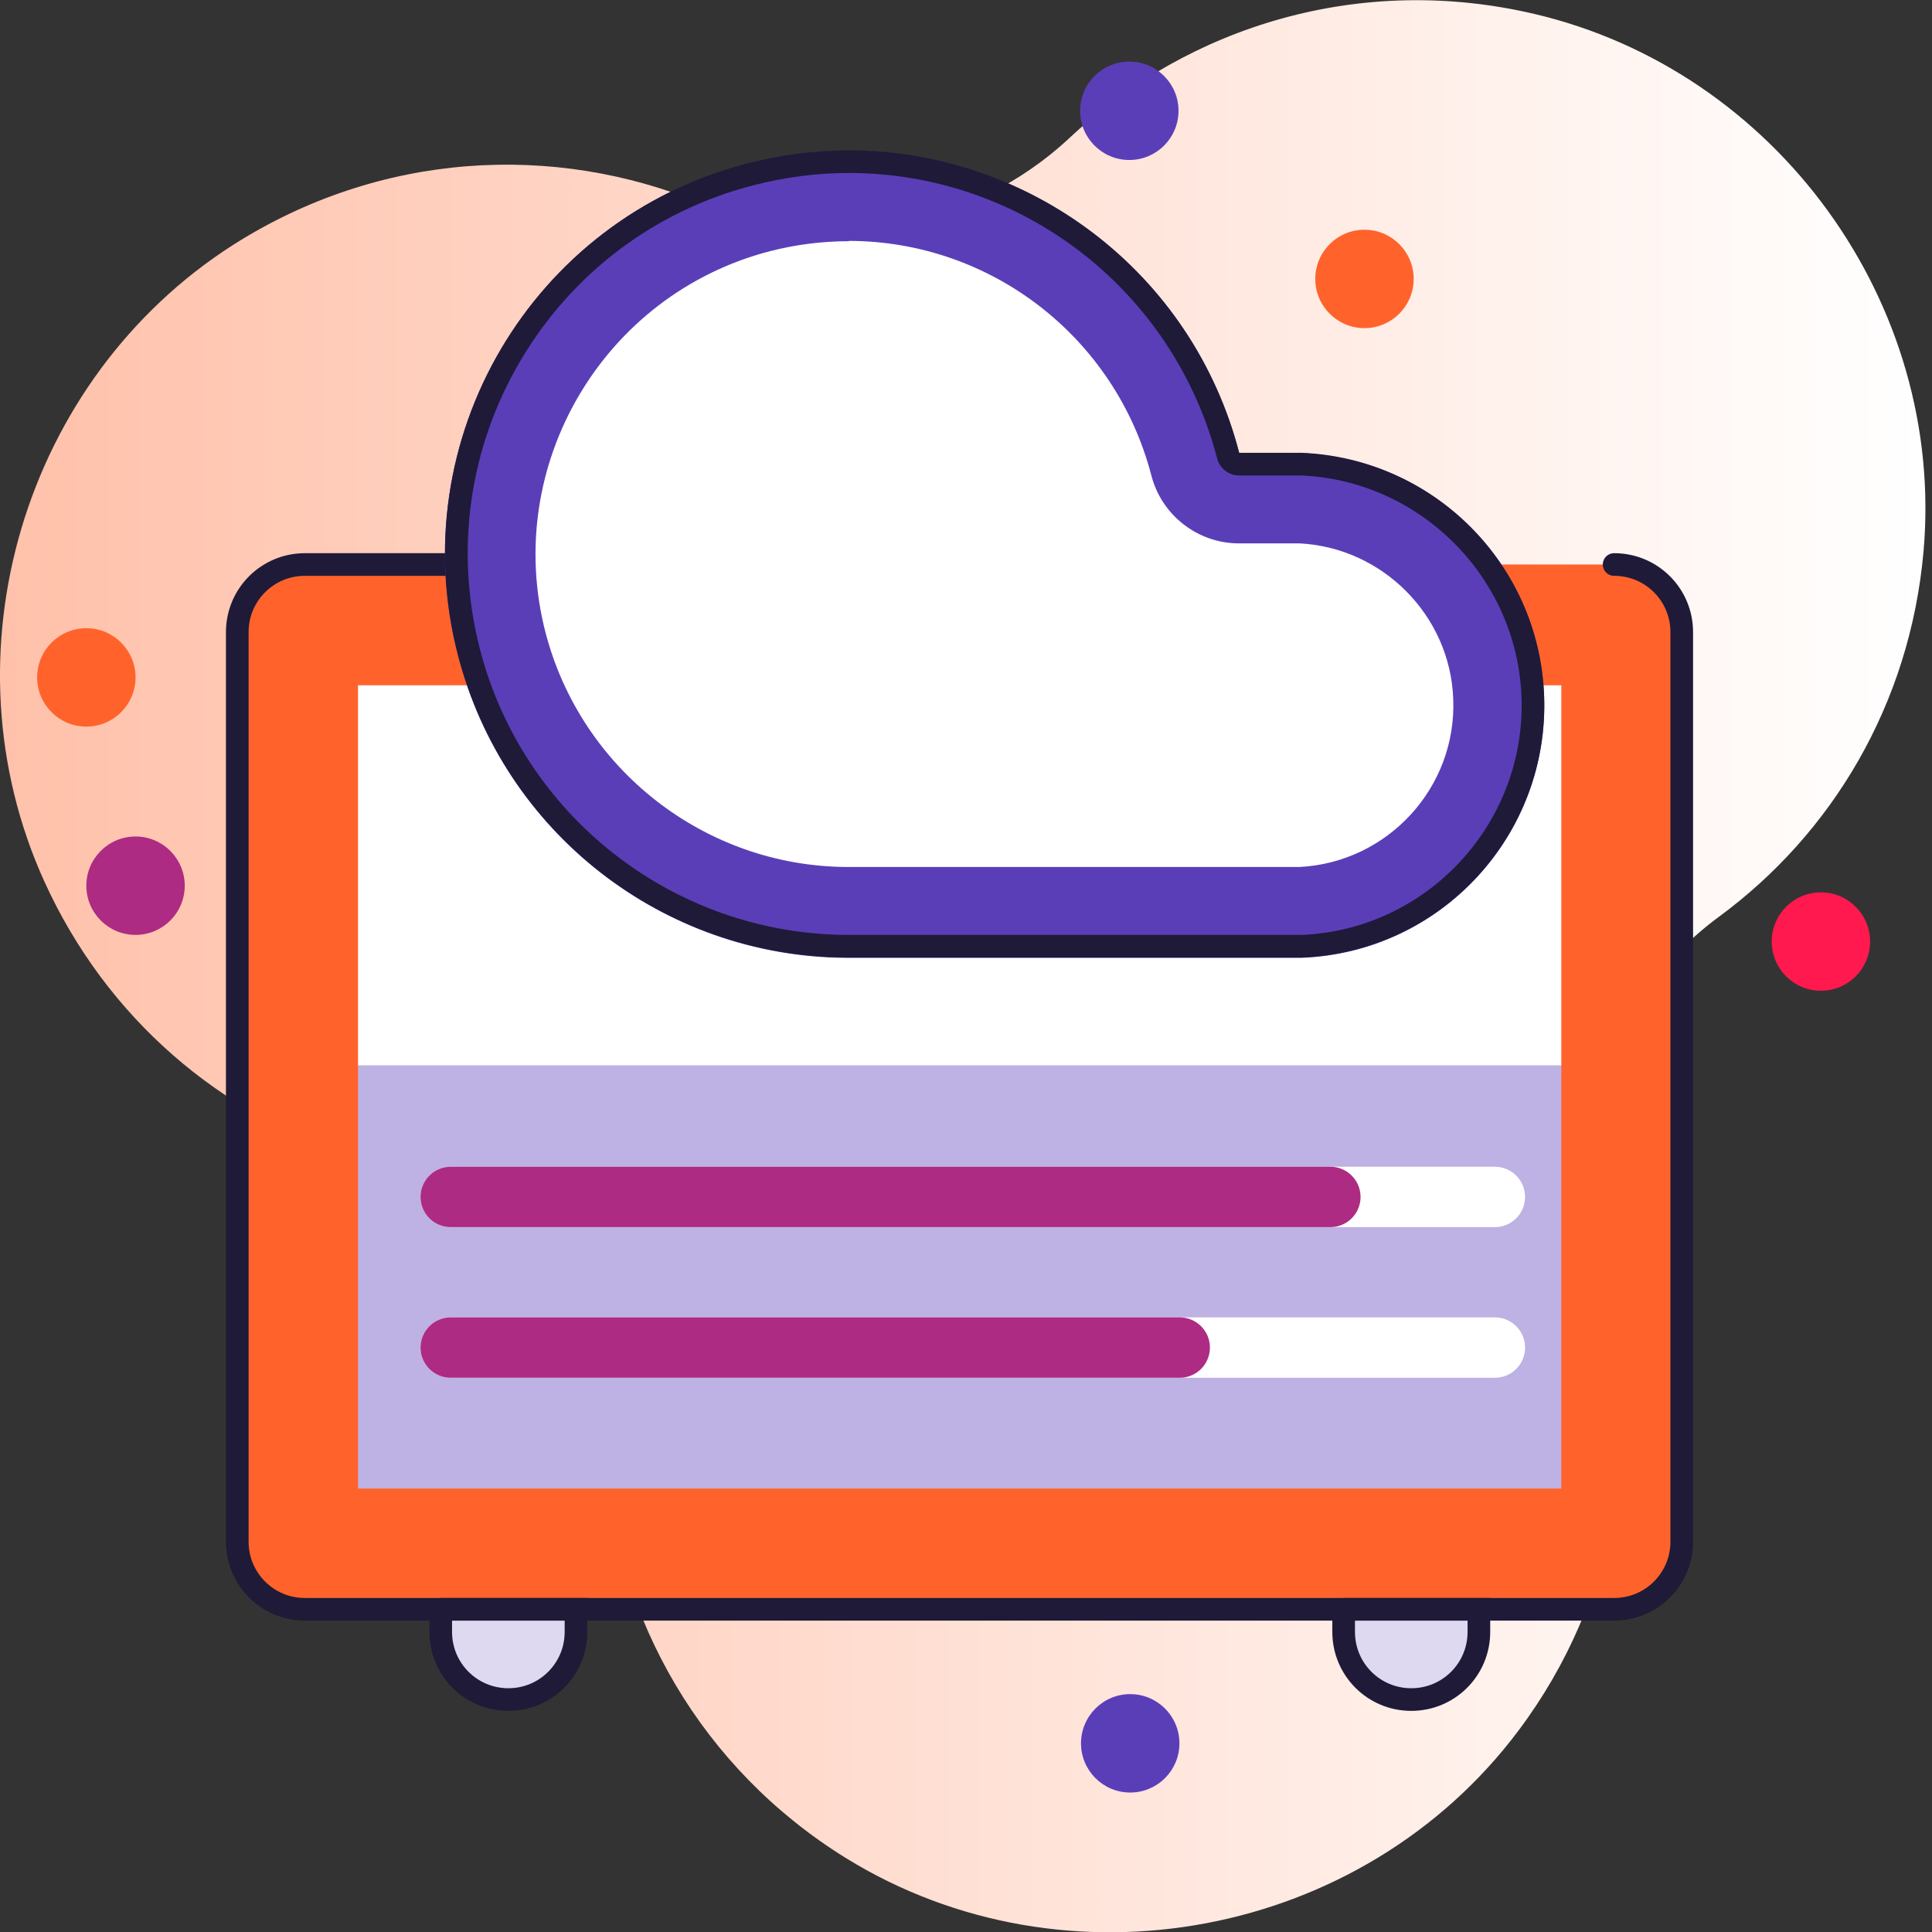 <?xml version="1.0" encoding="UTF-8"?><svg id="Layer_1" xmlns="http://www.w3.org/2000/svg" xmlns:xlink="http://www.w3.org/1999/xlink" viewBox="0 0 64 64"><rect x="0" y="0" width="64" height="64" fill="#333333" stroke="none"/><defs><style>.cls-1{fill:url(#linear-gradient);}.cls-2{fill:#fff;}.cls-3{fill:#ff194f;}.cls-4{fill:#ff632b;}.cls-5{fill:#bdb2e3;}.cls-6{fill:#ad2b83;}.cls-7{fill:#1f1a38;}.cls-8{fill:#5a3eb8;}.cls-9{stroke:#ad2b83;}.cls-9,.cls-10{stroke-width:2px;}.cls-9,.cls-10,.cls-11{fill:none;stroke-linecap:round;}.cls-9,.cls-10,.cls-11,.cls-12{stroke-miterlimit:10;}.cls-10{stroke:#fff;}.cls-11,.cls-12{stroke:#1f1a38;stroke-width:.75px;}.cls-12{fill:#ded8f1;}</style><linearGradient id="linear-gradient" x1="-119.77" y1="195.53" x2="-55.99" y2="195.53" gradientTransform="translate(-55.99 227.53) rotate(-180)" gradientUnits="userSpaceOnUse"><stop offset="0" stop-color="#fff"/><stop offset="1" stop-color="#ffc1aa"/></linearGradient></defs><path class="cls-1" d="m1.46,29.18c2.08,4.59,5.88,7.75,10.25,9.13,4.58,1.45,8.01,5.32,8.36,10.12.37,5.18,3.14,10.14,7.95,13.12,7.3,4.51,17.13,2.65,22.28-4.22,3.31-4.41,4.11-9.85,2.72-14.71-1.29-4.52.14-9.47,3.92-12.25,3.73-2.74,6.33-7.02,6.78-12.11.72-8.21-4.87-15.92-12.9-17.8-5.76-1.35-11.42.4-15.37,4.09-3.28,3.07-8.06,3.91-12.21,2.19-4.88-2.02-10.65-1.73-15.53,1.38C.78,12.56-1.94,21.67,1.46,29.18Z"/><rect class="cls-2" x="7.86" y="18.7" width="47.86" height="34.61" rx="2.24" ry="2.24"/><rect class="cls-5" x="9.54" y="35.29" width="44.82" height="17.25"/><path class="cls-4" d="m51.72,22.7v26.61H11.86v-26.61h39.86m1.76-4H10.1c-1.24,0-2.24,1-2.24,2.24v30.13c0,1.24,1,2.24,2.24,2.24h43.37c1.24,0,2.24-1,2.24-2.24v-30.13c0-1.24-1-2.24-2.24-2.24h0Z"/><path class="cls-12" d="m14.59,53.31h4.49v.75c0,1.24-1,2.24-2.24,2.24h0c-1.24,0-2.24-1-2.24-2.24v-.75Z"/><path class="cls-12" d="m44.5,53.31h4.49v.75c0,1.24-1,2.24-2.24,2.24h0c-1.24,0-2.24-1-2.24-2.24v-.75Z"/><path class="cls-11" d="m53.47,18.7c1.24,0,2.24,1,2.24,2.24v30.13c0,1.24-1,2.24-2.24,2.24H10.1c-1.24,0-2.24-1-2.24-2.24v-30.13c0-1.24,1-2.24,2.24-2.24h38.88"/><circle class="cls-4" cx="2.86" cy="22.44" r="1.63"/><circle class="cls-3" cx="60.32" cy="31.19" r="1.63"/><circle class="cls-4" cx="45.2" cy="9.24" r="1.63"/><circle class="cls-6" cx="4.49" cy="29.34" r="1.63"/><circle class="cls-8" cx="37.44" cy="57.75" r="1.63"/><circle class="cls-8" cx="37.41" cy="3.67" r="1.63"/><path class="cls-2" d="m28.01,30.21c-5.36-.04-10.05-3.69-11.4-8.89-.79-3.07-.35-6.26,1.26-8.99,1.61-2.73,4.18-4.67,7.25-5.47.98-.25,1.98-.38,2.98-.38,5.4,0,10.12,3.66,11.48,8.9.17.66.77,1.12,1.45,1.12h2.07c3.49.14,6.39,3.03,6.53,6.59.07,1.83-.57,3.58-1.82,4.93-1.24,1.34-2.92,2.12-4.74,2.2h-15.07Z"/><path class="cls-8" d="m28.11,7.98h0c4.72,0,8.84,3.2,10.03,7.77.34,1.32,1.54,2.25,2.9,2.25h2.01c2.75.14,4.99,2.39,5.09,5.15.12,2.94-2.17,5.42-5.09,5.57h-15.01c-4.69-.03-8.79-3.23-9.97-7.77-1.43-5.53,1.91-11.2,7.44-12.63.86-.22,1.73-.33,2.61-.33m0-3c-1.11,0-2.23.14-3.36.43-7.15,1.85-11.44,9.14-9.59,16.29,1.52,5.87,6.79,9.98,12.85,10.02h15.1c4.62-.18,8.21-4.07,8.03-8.69-.17-4.36-3.67-7.85-8.03-8.03h-2.07c-1.56-6.02-6.98-10.02-12.93-10.02h0Z"/><path class="cls-7" d="m28.11,4.98v.75c5.75,0,10.76,3.89,12.21,9.46.09.33.38.56.73.56h2.04c3.94.16,7.15,3.36,7.31,7.31.17,4.19-3.11,7.74-7.28,7.91h-15.09c-5.71-.04-10.7-3.93-12.13-9.46-.84-3.26-.37-6.66,1.34-9.56,1.71-2.9,4.45-4.97,7.71-5.81,1.04-.27,2.11-.41,3.17-.41v-.75m0,0c-1.11,0-2.23.14-3.36.43-7.15,1.85-11.44,9.14-9.59,16.29,1.52,5.87,6.79,9.98,12.85,10.02h15.1c4.62-.18,8.21-4.07,8.03-8.69-.17-4.36-3.67-7.85-8.03-8.03h-2.07c-1.56-6.02-6.98-10.02-12.93-10.02h0Z"/><line class="cls-10" x1="14.93" y1="39.65" x2="49.52" y2="39.65"/><line class="cls-10" x1="14.93" y1="44.64" x2="49.52" y2="44.64"/><line class="cls-9" x1="14.93" y1="39.65" x2="44.07" y2="39.65"/><line class="cls-9" x1="14.93" y1="44.64" x2="39.08" y2="44.64"/></svg>